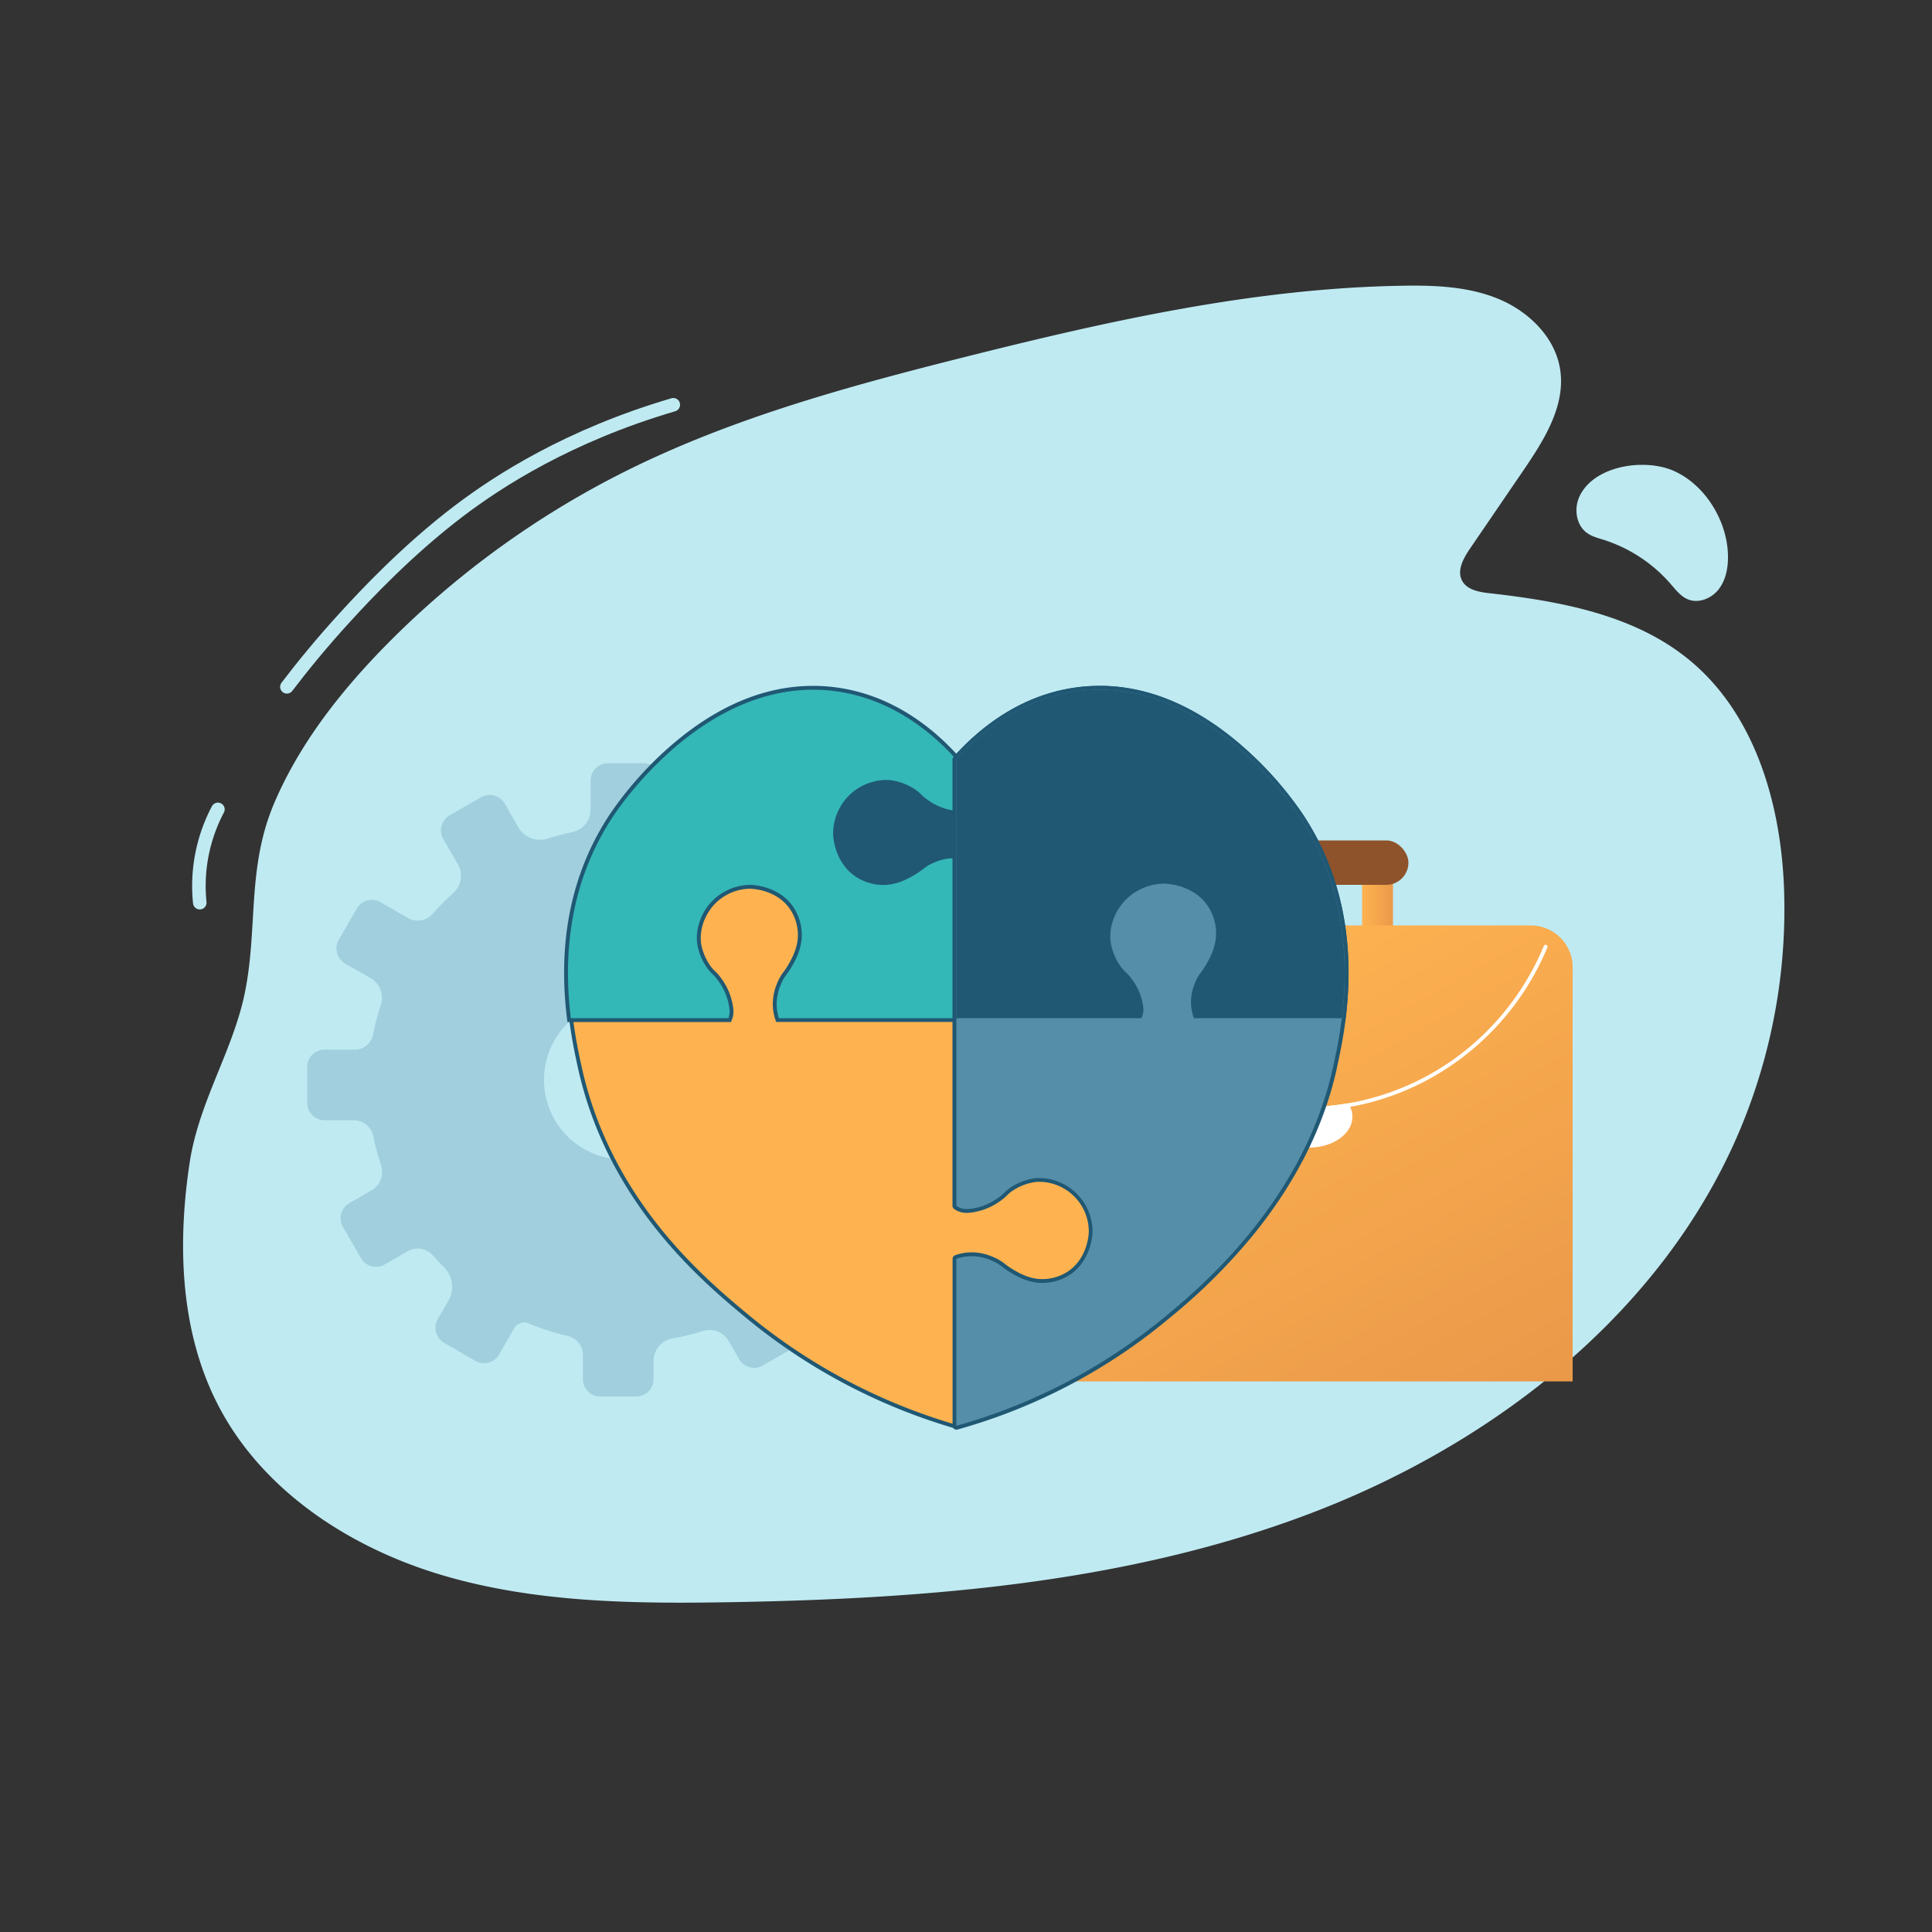 <?xml version="1.0" encoding="UTF-8"?>
<svg xmlns="http://www.w3.org/2000/svg" xmlns:xlink="http://www.w3.org/1999/xlink" viewBox="0 0 1000 1000">
  <rect x="0" y="0" width="1000" height="1000" fill="#333333" stroke="none"/>
  <defs>
    <style>.cls-1,.cls-12{fill:none;}.cls-2{fill:#bfeaf2;}.cls-3{fill:url(#Безымянный_градиент_12);}.cls-4{fill:#8e532b;}.cls-5{fill:url(#Безымянный_градиент_12-2);}.cls-6{opacity:0.29;}.cls-7{fill:#558ea9;}.cls-8{fill:#fff;}.cls-9{fill:#ffb350;stroke:#205874;stroke-miterlimit:10;stroke-width:2px;}.cls-10{fill:#205874;}.cls-11{fill:#34b7b7;}.cls-12{stroke:#bfeaf2;stroke-linecap:round;stroke-linejoin:round;stroke-width:7px;}</style>
    <linearGradient id="Безымянный_градиент_12" x1="705" y1="470" x2="721" y2="470" gradientTransform="translate(243 1183) rotate(-90)" gradientUnits="userSpaceOnUse">
      <stop offset="0" stop-color="#ffb350"></stop>
      <stop offset="1" stop-color="#ea9949"></stop>
    </linearGradient>
    <linearGradient id="Безымянный_градиент_12-2" x1="616.74" y1="500.37" x2="751.95" y2="743.28" gradientTransform="matrix(1, 0, 0, 1, 0, 0)" xlink:href="#Безымянный_градиент_12"></linearGradient>
  </defs>
  <g id="Слой_1" data-name="Слой 1">
    <rect class="cls-1" width="1000" height="1000"></rect>
  </g>
  <g id="Пункт_6_2" data-name="Пункт 6  2">
    <path class="cls-2" d="M98.16,601.82c-6.43,42.54-4.91,87.89,15,126,23,44.07,68.1,73.37,115.75,87.49S327,830.14,376.72,829.31c102.22-1.7,206.07-9.65,301.63-46S861.22,678.77,900.74,584.48a295.49,295.49,0,0,0,22.68-124.36c-1.59-44.06-15-90.55-49.07-118.55-28.5-23.42-66.8-30.4-103.45-34.53-5.38-.6-11.62-1.72-14.14-6.51-2.78-5.28.7-11.56,4.06-16.49l27.64-40.5c10.74-15.74,22-33.54,19.06-52.37C804.91,174.38,791,161,775.3,154.59s-33.19-7-50.18-6.68c-76.57,1.33-151.94,18.34-226.21,37-60.27,15.16-120.74,31.66-176.27,59.57a467,467,0,0,0-121.78,88.38C177,357,155.55,384.05,142.15,415.18c-14.39,33.44-8.64,63.88-15.2,97.61C121,543.26,103,569.85,98.16,601.82Z"></path>
    <rect class="cls-3" x="681" y="462" width="64" height="16" rx="6.53" transform="translate(1183 -243) rotate(90)"></rect>
    <rect class="cls-4" x="633" y="435" width="96" height="23" rx="11.5"></rect>
    <path class="cls-5" d="M536,479H792.28A21.72,21.72,0,0,1,814,500.72V715a0,0,0,0,1,0,0H536a0,0,0,0,1,0,0V479A0,0,0,0,1,536,479Z"></path>
    <g class="cls-6">
      <path class="cls-7" d="M477.45,543.82H467.13a12.54,12.54,0,0,1-12.25-10c-.64-3.08-1.4-6.12-2.26-9.14a16.34,16.34,0,0,1,7.59-18.59l6.39-3.69a9,9,0,0,0,3.31-12.35L460.63,474a9.05,9.05,0,0,0-12.35-3.31l-6.63,3.83A15,15,0,0,1,423,471.56q-2.14-2.35-4.43-4.64l-1.28-1.27a16.68,16.68,0,0,1-2.87-20.32l3.6-6.24a9,9,0,0,0-3.31-12.35L396.17,416a6.18,6.18,0,0,0-8.43,2.26l-5.49,9.47a14.52,14.52,0,0,1-17.18,6.5c-3.13-1.05-6.29-2-9.65-2.77a17.06,17.06,0,0,1-13.11-16.57V404.05a9,9,0,0,0-9-9H314.7a9,9,0,0,0-9,9v15a11.9,11.9,0,0,1-9.45,11.63,130.61,130.61,0,0,0-12.74,3.39,13,13,0,0,1-15.24-5.92l-7-12.14a9,9,0,0,0-12.35-3.31L232.79,422a9,9,0,0,0-3.31,12.35l7.51,13a11.91,11.91,0,0,1-2.31,14.8q-2.53,2.31-5,4.74c-2,2-3.92,4.05-5.78,6.15a10.15,10.15,0,0,1-12.71,2.12L197,467a9,9,0,0,0-12.35,3.31l-9.29,16.08a9.05,9.05,0,0,0,3.31,12.35l13.28,7.66A11.54,11.54,0,0,1,197.13,520a133.26,133.26,0,0,0-4.06,15.56,9.52,9.52,0,0,1-9.34,7.72H168a9,9,0,0,0-9,9v18.56a9,9,0,0,0,9,9h15.08a10.35,10.35,0,0,1,10.14,8.3,133.27,133.27,0,0,0,4,14.92,11.05,11.05,0,0,1-4.94,13.07l-11.45,6.61a9,9,0,0,0-3.3,12.34l9.28,16.09a9,9,0,0,0,12.35,3.3L211,647.67a10.41,10.41,0,0,1,13,2.08c1.83,2.07,3.73,4.1,5.7,6.07l.08.08a14.32,14.32,0,0,1,2.33,17.32l-5.49,9.51a9,9,0,0,0,3.31,12.35L246,704.37a9.05,9.05,0,0,0,12.35-3.31l8.31-14.41a3,3,0,0,1,1-1,9,9,0,0,1,3.71-1.14,2.92,2.92,0,0,1,1.46.2,133.37,133.37,0,0,0,21,6.78,10.17,10.17,0,0,1,7.89,9.9v12.45a9,9,0,0,0,9,9h18.57a9,9,0,0,0,9-9v-9.43a11.79,11.79,0,0,1,9.7-11.6,132.76,132.76,0,0,0,15.85-3.89,11.5,11.5,0,0,1,13.37,5.26l5.33,9.23A9,9,0,0,0,395,706.72L411,697.44a9,9,0,0,0,3.31-12.35l-4.54-7.87a12.45,12.45,0,0,1,2.56-15.56q3.19-2.8,6.22-5.84,2.57-2.57,5-5.23a10.64,10.64,0,0,1,13.24-2.14l10.58,6.11a9,9,0,0,0,12.34-3.31L469,635.17a9,9,0,0,0-3.31-12.35l-8.76-5.06a12.72,12.72,0,0,1-5.77-15q1.75-5.38,3-10.88a14.92,14.92,0,0,1,14.55-11.47h8.69a9,9,0,0,0,9-9V552.85A9,9,0,0,0,477.45,543.82Zm-154.7,56.33A41.21,41.21,0,1,1,364,559,41.21,41.21,0,0,1,322.75,600.15Z"></path>
    </g>
    <path class="cls-8" d="M700,578c0,8.84-10.07,16-22.5,16S655,586.84,655,578a12.28,12.28,0,0,1,1.8-6.27A133.2,133.2,0,0,0,675.18,573H676a132.14,132.14,0,0,0,21.79-1.93,12,12,0,0,1,1.05,1.83A11.83,11.83,0,0,1,700,578Z"></path>
    <path class="cls-8" d="M800.92,490.39a138,138,0,0,1-50,61.26,135.29,135.29,0,0,1-52,21.25A133.49,133.49,0,0,1,676,575h-.81a132.61,132.61,0,0,1-19.33-1.41,135.27,135.27,0,0,1-51.07-18.52,138.17,138.17,0,0,1-50.69-54.61,1,1,0,0,1,1.78-.92C576.37,539.31,614,565.8,656.8,571.73A133.2,133.2,0,0,0,675.18,573H676a132.14,132.14,0,0,0,21.79-1.93c44.75-7.71,83.18-38,101.3-81.46a1,1,0,0,1,1.3-.53A1,1,0,0,1,800.92,490.39Z"></path>
    <path class="cls-9" d="M694.52,527c-1.32,10.67-3.24,19.41-4.53,25.31-15.28,69.75-64.36,110.48-87.07,129.32a301.85,301.85,0,0,1-107.85,56.94l0,0h0l-.07,0v-.05a301.53,301.53,0,0,1-107.86-56.89c-22.67-18.81-71.78-59.55-87.07-129.32-1.29-5.9-3.2-14.64-4.52-25.31-3.38-27.36-2.85-67.4,22.11-104.82,4.71-7.07,50.78-73.76,116-64.26,30.72,4.48,51.66,24.21,61.46,35.23h0c9.81-11,30.75-30.74,61.45-35.22,65.17-9.5,111.25,57.19,116,64.26C697.37,459.6,697.9,499.64,694.52,527Z"></path>
    <path class="cls-10" d="M446.73,394.93C435.26,396.56,426,406.39,423,417.57s-.59,23.3,4.54,33.69c3.63,7.33,8.75,14.16,15.8,18.3s15.84,5.29,24.12,4.61c14-1.16,27.95-7.62,36.06-19.08s11.4-35.8-4.32-42.38c-8.47-3.54-16.82-6.31-25.1-10.5C465.61,397.93,456.48,393.55,446.73,394.93Z"></path>
    <path class="cls-11" d="M402.44,528l-.22-.69A24.44,24.44,0,0,1,401,520a27.06,27.06,0,0,1,2.07-10.37,23.4,23.4,0,0,1,3.41-6.09,40.72,40.72,0,0,0,2.65-4c1.63-2.87,5-8.84,4.91-16.09a25.21,25.21,0,0,0-4.26-13.4c-7.45-10.89-21.13-11-21.71-11a27.08,27.08,0,0,0-18.37,7.71c-6.06,6-9,14.6-7.68,22.43a29.39,29.39,0,0,0,4.79,11.28,19.68,19.68,0,0,0,2.59,3,24.4,24.4,0,0,1,3.42,4A31.44,31.44,0,0,1,378,518.8c.59,2.83,1.15,5.5-.05,8.56l-.25.64H294.59l-.11-.88c-5-40.37,2.5-75.86,22.27-105.49,4.47-6.72,45.41-65.63,104.08-65.63a89.24,89.24,0,0,1,12.84.93c28.34,4.13,48.88,21,61.32,34.72,12.42-13.72,33-30.58,61.32-34.72a89.24,89.24,0,0,1,12.84-.93c58.68,0,99.62,58.91,104.09,65.63,19.77,29.63,27.26,65.12,22.27,105.49l-.11.88Zm56.12-123.3a26.83,26.83,0,0,0-19.05,8.42,27.26,27.26,0,0,0-7.3,18.47c0,.57.33,14.23,11.53,21.52a25.12,25.12,0,0,0,13.33,3.95h.15c7.2-.05,12.87-3.42,15.92-5.24a39.22,39.22,0,0,0,4-2.76,23.16,23.16,0,0,1,6-3.56,27,27,0,0,1,10.32-2.3h.24A25.7,25.7,0,0,1,506,446.38a57,57,0,0,0-1-29.9,11.6,11.6,0,0,1-4.6,3.49,10.33,10.33,0,0,1-4.07.8,24.08,24.08,0,0,1-4.49-.56,31.45,31.45,0,0,1-11.48-4.9,24.87,24.87,0,0,1-4.12-3.33,19.58,19.58,0,0,0-3-2.51,29.7,29.7,0,0,0-11.39-4.54A22.64,22.64,0,0,0,458.56,404.7Z"></path>
    <path class="cls-10" d="M569.15,357c58.39,0,98.86,58.58,103.26,65.18,25,37.42,25.49,77.46,22.11,104.82H403.17a23.33,23.33,0,0,1-1.17-7,25.88,25.88,0,0,1,2-10c1.81-4.71,3.42-5.45,6-10,1.72-3,5.15-9.08,5-16.59a26.29,26.29,0,0,0-4.43-14C403,458.33,389.35,458,388.07,458H388a28.19,28.19,0,0,0-19,8c-6.2,6.14-9.35,15.15-8,23.31A30.54,30.54,0,0,0,366,501c2.32,3.24,3.31,3.13,6,7a30.19,30.19,0,0,1,5,11c.58,2.78,1.09,5.21,0,8H295.47c-3.38-27.36-2.85-67.4,22.11-104.82C322,415.58,362.43,357,420.83,357a87.83,87.83,0,0,1,12.7.92c30.72,4.48,51.66,24.21,61.46,35.23h0c9.81-11,30.75-30.74,61.45-35.22a87.83,87.83,0,0,1,12.7-.92M457.07,458.06h.16c7.51-.05,13.48-3.63,16.47-5.41,4.49-2.69,5.19-4.31,9.86-6.22a26,26,0,0,1,9.95-2.23h.23a24.94,24.94,0,0,1,12.86,3.71,58,58,0,0,0-1.35-33.66,11.34,11.34,0,0,1-5.3,4.8,9.38,9.38,0,0,1-3.69.72,23.73,23.73,0,0,1-4.31-.54,30.33,30.33,0,0,1-11.11-4.75c-3.93-2.61-3.85-3.6-7.13-5.84a30.52,30.52,0,0,0-11.81-4.7,23.28,23.28,0,0,0-3.35-.24,27.83,27.83,0,0,0-19.77,8.73,28.17,28.17,0,0,0-7.57,19.17c0,.7.4,14.81,12,22.35a26.28,26.28,0,0,0,13.88,4.11M420.83,355c-25,0-49.6,10.29-73.18,30.6a184.34,184.34,0,0,0-31.73,35.47c-19.91,29.84-27.45,65.56-22.43,106.18l.21,1.75h84.67l.49-1.27c1.31-3.34.69-6.28.1-9.12a32.45,32.45,0,0,0-5.32-11.75,25.25,25.25,0,0,0-3.54-4.18,18.6,18.6,0,0,1-2.47-2.84A28.82,28.82,0,0,1,363,489c-1.25-7.39,1.66-15.85,7.41-21.55A26,26,0,0,1,388,460h0c.63,0,13.77.13,20.93,10.59A24.19,24.19,0,0,1,413,483.44c.1,7-3.07,12.57-4.78,15.57a38.36,38.36,0,0,1-2.59,3.95,24.72,24.72,0,0,0-3.54,6.32A27.94,27.94,0,0,0,400,520a25.48,25.48,0,0,0,1.27,7.59l.45,1.38H696.29l.21-1.75c5-40.62-2.52-76.34-22.43-106.18a184.46,184.46,0,0,0-31.74-35.47c-23.58-20.31-48.2-30.6-73.18-30.6a89.89,89.89,0,0,0-13,.94C528.1,360,507.62,376.46,495,390.17c-12.62-13.72-33.1-30.13-61.17-34.23a89.89,89.89,0,0,0-13-.94Zm36.24,101.06a24.14,24.14,0,0,1-12.79-3.79c-10.75-7-11.06-20.14-11.07-20.7a26.21,26.21,0,0,1,7-17.76,25.81,25.81,0,0,1,18.32-8.11,20.51,20.51,0,0,1,3.06.22,28.79,28.79,0,0,1,11,4.38,19.8,19.8,0,0,1,2.88,2.4,25.65,25.65,0,0,0,4.25,3.45,32.61,32.61,0,0,0,11.86,5.05,25.6,25.6,0,0,0,4.67.57,11.59,11.59,0,0,0,4.46-.87,12.56,12.56,0,0,0,3.75-2.45,56.27,56.27,0,0,1,.79,26.45,26.51,26.51,0,0,0-11.52-2.7h-.25a28,28,0,0,0-10.69,2.38,24.44,24.44,0,0,0-6.25,3.68,36.53,36.53,0,0,1-3.88,2.67l0,0c-3,1.77-8.49,5.05-15.41,5.1Z"></path>
    <path class="cls-7" d="M495,739a1,1,0,0,1-.6-.2,1,1,0,0,1-.4-.8V651.58a1,1,0,0,1,.67-.94A24.72,24.72,0,0,1,503,649.2h.23a26.72,26.72,0,0,1,10.32,2.31,23.1,23.1,0,0,1,6,3.54,39.41,39.41,0,0,0,4,2.74c2.85,1.7,8.74,5.22,16,5.27h.16A25.18,25.18,0,0,0,553,659.11c11.18-7.28,11.5-21,11.51-21.52a26.8,26.8,0,0,0-26.34-26.89,22.53,22.53,0,0,0-3.2.23,29.43,29.43,0,0,0-11.39,4.54,18.82,18.82,0,0,0-3,2.53,25.63,25.63,0,0,1-4.1,3.31,31.45,31.45,0,0,1-11.48,4.9,24.28,24.28,0,0,1-4.5.56,10.25,10.25,0,0,1-4.06-.8,11.67,11.67,0,0,1-1.91-1,1,1,0,0,1-.45-.84v-231a1,1,0,0,1,.25-.66c12.37-13.89,33.17-31.33,62.06-35.55a89.24,89.24,0,0,1,12.84-.93c58.68,0,99.62,58.91,104.09,65.63,19.77,29.63,27.26,65.12,22.27,105.49-1.31,10.63-3.24,19.43-4.51,25.26l0,.14C675.65,622.57,622,667.07,604.41,681.69l-.85.71A292.8,292.8,0,0,1,495.27,739,.84.84,0,0,1,495,739Z"></path>
    <path class="cls-10" d="M569.15,357c58.4,0,98.86,58.58,103.26,65.18,25,37.42,25.49,77.46,22.11,104.82-1.32,10.67-3.24,19.41-4.53,25.31-15.51,71-71.43,116.32-87.07,129.32A293.55,293.55,0,0,1,495,738V651.58A23.91,23.91,0,0,1,503,650.2h.22a25.86,25.86,0,0,1,9.95,2.23c4.67,1.91,5.37,3.53,9.87,6.22,3,1.78,9,5.36,16.47,5.41h.16A26.31,26.31,0,0,0,553.5,660c11.58-7.54,12-21.65,12-22.35a27.8,27.8,0,0,0-27.34-27.9,23.38,23.38,0,0,0-3.35.24,30.45,30.45,0,0,0-11.8,4.7c-3.29,2.24-3.21,3.23-7.13,5.84a30.33,30.33,0,0,1-11.11,4.75,23.84,23.84,0,0,1-4.32.54,9.33,9.33,0,0,1-3.68-.72,11,11,0,0,1-1.74-.93v-231c9.81-11,30.75-30.74,61.45-35.22a87.83,87.83,0,0,1,12.7-.92m0-2v0a89.89,89.89,0,0,0-13,.94C527,360.2,506,377.8,493.51,391.81a2,2,0,0,0-.51,1.33v231a2,2,0,0,0,.91,1.67,12,12,0,0,0,2,1.1,11.41,11.41,0,0,0,4.46.88,25.79,25.79,0,0,0,4.69-.57A32.56,32.56,0,0,0,517,622.15a26,26,0,0,0,4.24-3.44,19.42,19.42,0,0,1,2.92-2.42,28.43,28.43,0,0,1,11-4.37,20.7,20.7,0,0,1,3.06-.22,25.79,25.79,0,0,1,25.34,25.88c0,.55-.32,13.7-11.06,20.69a24.14,24.14,0,0,1-12.79,3.79h-.15c-7,0-12.47-3.35-15.44-5.12a39.55,39.55,0,0,1-3.9-2.68,24.33,24.33,0,0,0-6.25-3.68,27.86,27.86,0,0,0-10.69-2.38H503a25.87,25.87,0,0,0-8.61,1.49,2,2,0,0,0-1.34,1.89V738a2,2,0,0,0,.79,1.6,2,2,0,0,0,1.21.4,1.64,1.64,0,0,0,.54-.08A293.8,293.8,0,0,0,604.2,683.17l.85-.71A304.26,304.26,0,0,0,649,638.81c21.94-27.12,36.4-56.08,43-86.07l0-.16c1.28-5.84,3.21-14.67,4.52-25.33,5-40.62-2.52-76.34-22.43-106.18a184.65,184.65,0,0,0-31.73-35.47c-23.58-20.31-48.21-30.6-73.19-30.6Z"></path>
    <path class="cls-10" d="M694.52,527H618a23.47,23.47,0,0,1-1.55-8,25.53,25.53,0,0,1,2-10c1.81-4.7,3.42-5.44,6-10,1.72-3,5.17-9.06,5-16.53A25.87,25.87,0,0,0,625,468.7c-7.89-11.32-22.14-11.34-22.84-11.33a28.59,28.59,0,0,0-19.14,8c-6.23,6.12-9.38,15.1-8,23.22a30.25,30.25,0,0,0,5,11.62c2.35,3.21,3.35,3.1,6.08,6.95a30.11,30.11,0,0,1,5.08,10.93c.59,2.77,1.11,5.18,0,8a10,10,0,0,1-.42.93H495V393.14c9.81-11,30.75-30.74,61.45-35.22,65.17-9.5,111.25,57.19,116,64.26C697.37,459.6,697.9,499.64,694.52,527Z"></path>
    <path class="cls-2" d="M817.57,256.89c-3,6.36-1.81,14.95,3.91,19,2.52,1.8,5.61,2.59,8.57,3.52a76.78,76.78,0,0,1,34.63,22.79c2.63,3,5.19,6.43,8.91,8,5.47,2.27,12.1-.33,15.81-4.94s5-10.79,5-16.71c.13-18.05-11.4-37.51-28.21-44.89C851.38,237.17,825.17,240.77,817.57,256.89Z"></path>
    <path class="cls-12" d="M148.5,355.5c7.38-9.7,17.74-22.6,31-37,9-9.82,31.07-33.56,58-54,20.4-15.48,56.68-39,111-55"></path>
    <path class="cls-12" d="M103.4,467.22a84.87,84.87,0,0,1,9.39-48.28"></path>
  </g>
</svg>
